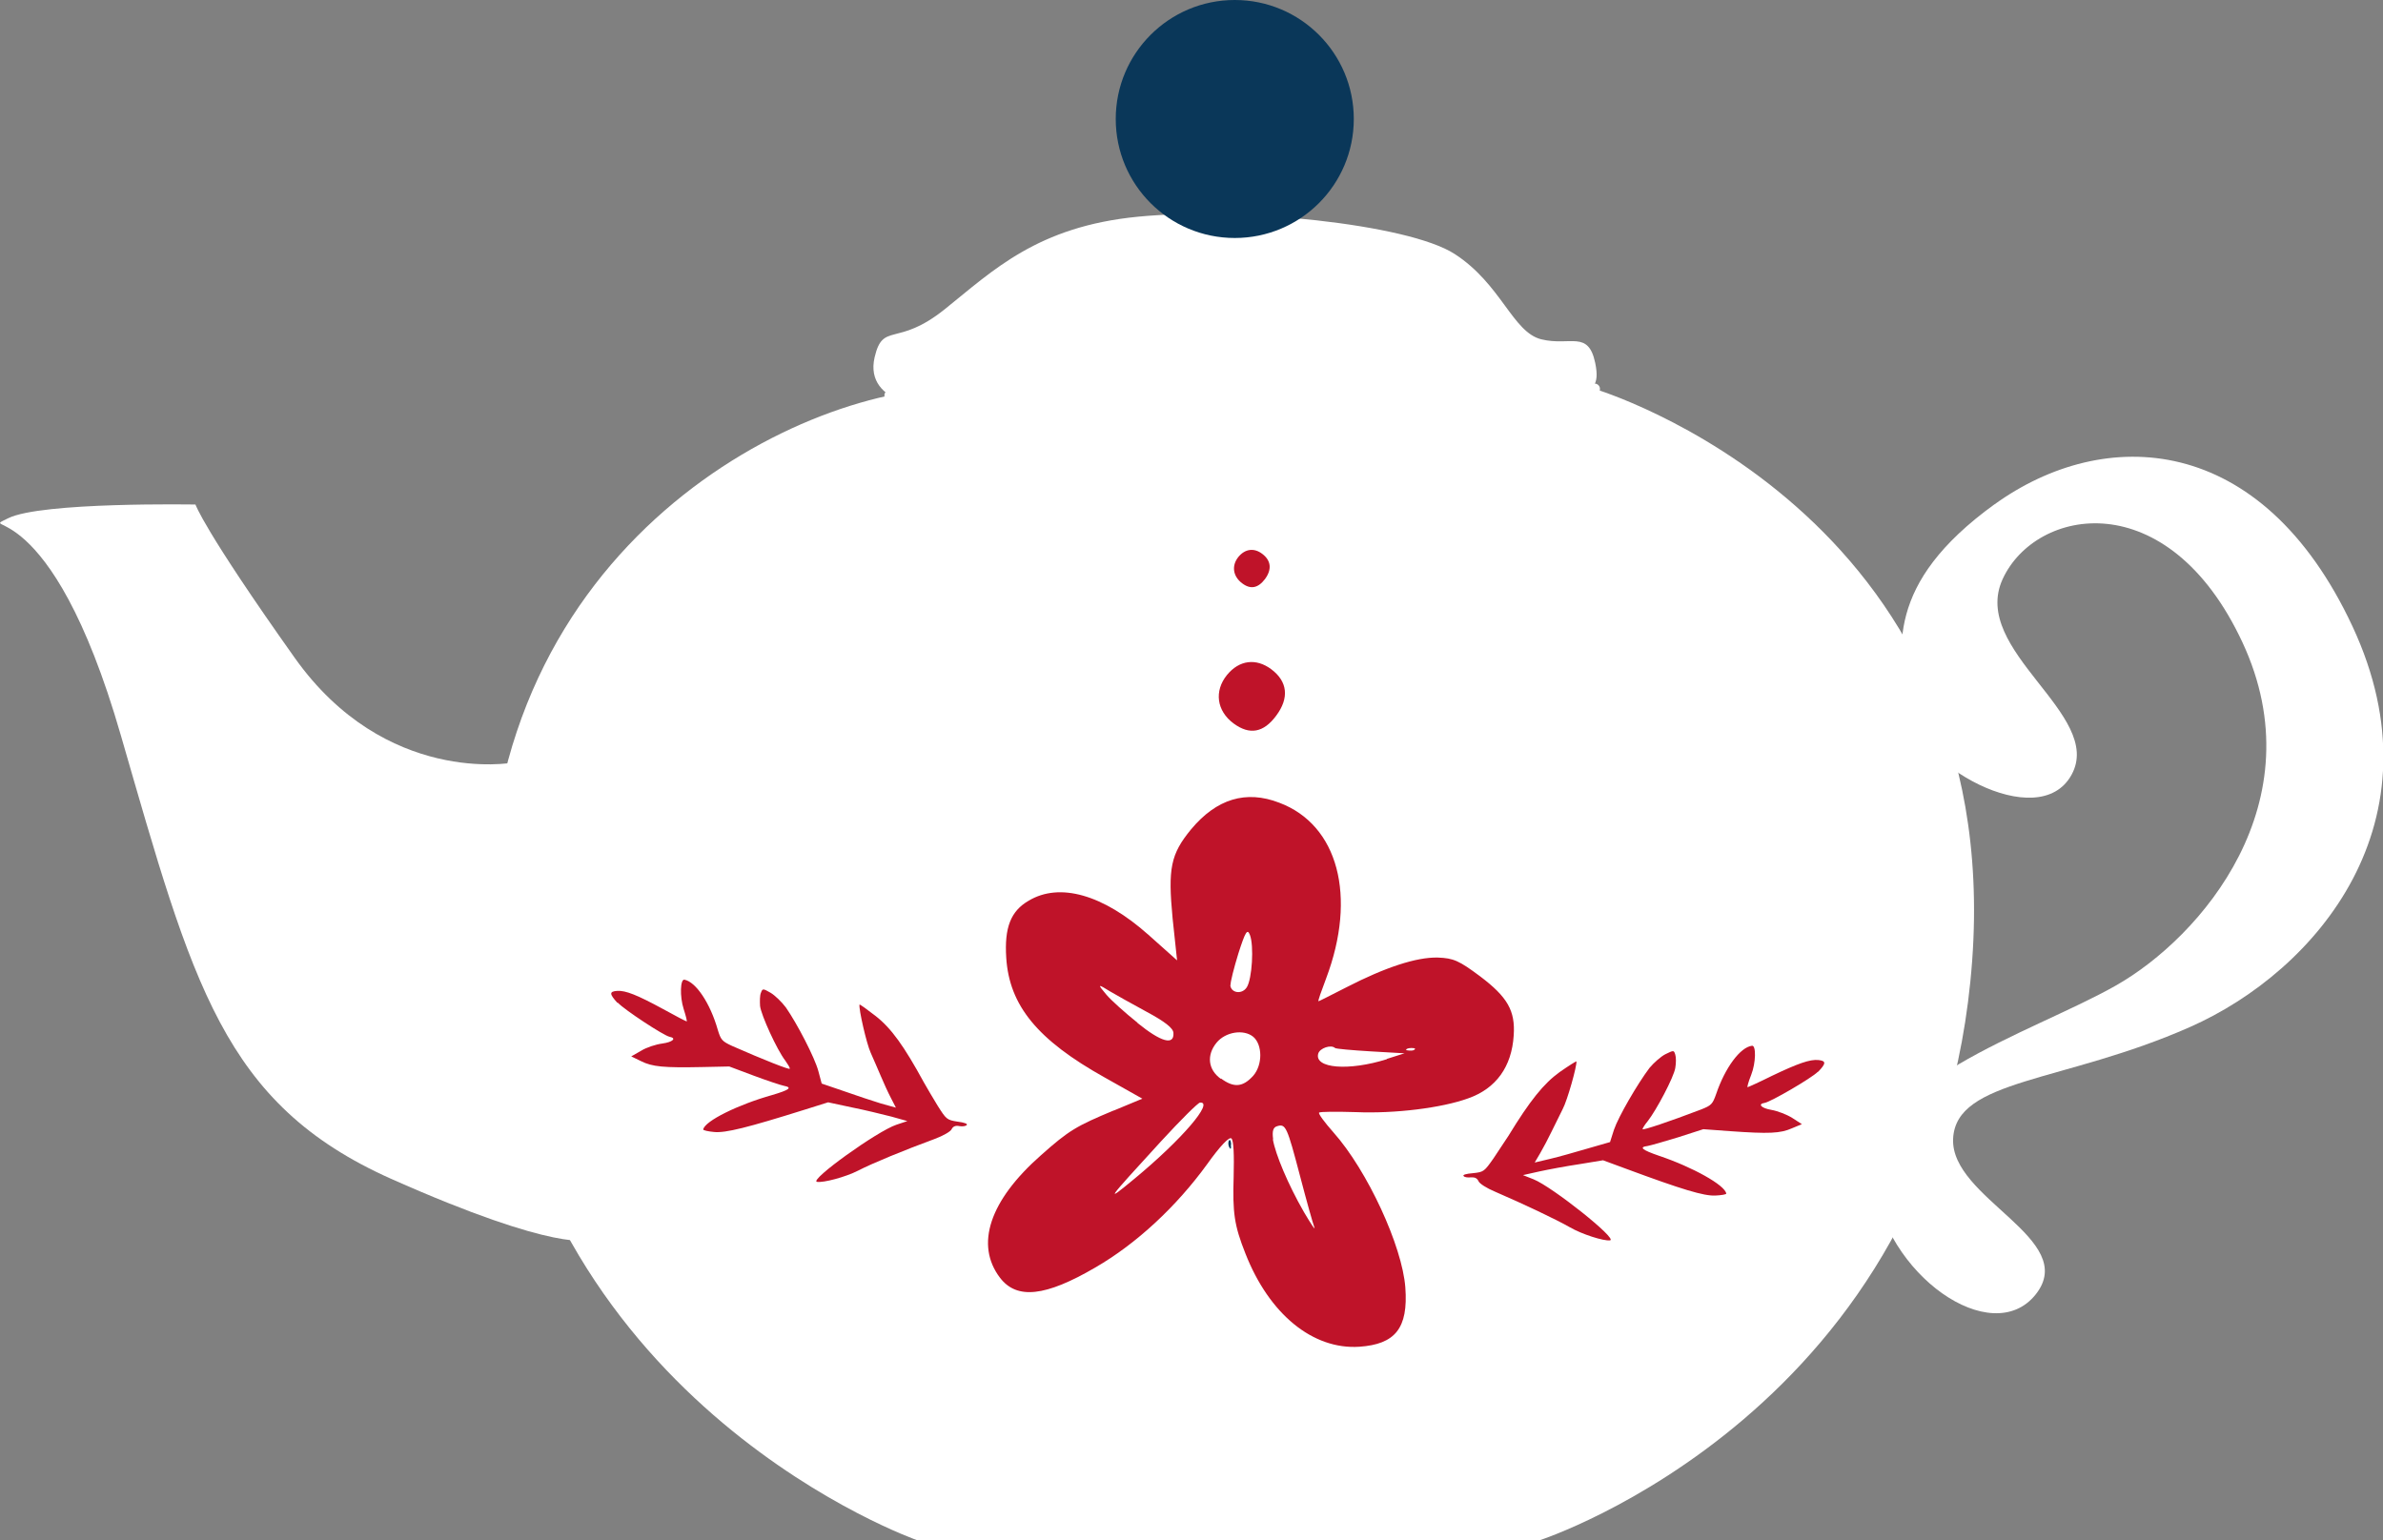 <?xml version="1.0" encoding="UTF-8"?> <svg xmlns="http://www.w3.org/2000/svg" id="_Слой_1" viewBox="0 0 85.09 55.01"><rect x="0" y="0" width="85.09" height="55.01" fill="#808080" stroke="none"/><defs><style>.cls-1{fill:#fff;}.cls-2{fill:#0a3759;}.cls-3{fill:#bf1329;}.cls-4{fill:none;stroke:#fff;stroke-linecap:round;stroke-linejoin:round;stroke-width:.38px;}</style></defs><path class="cls-1" d="M6.98,18.02s-5.51-.1-6.69.49,1.48-1.08,4.03,7.77c2.56,8.85,3.64,13.14,9.64,15.82,6,2.67,7.08,2.18,7.08,2.18l-2.75-17.04s-4.52.83-7.77-3.75-3.54-5.47-3.54-5.47Z"></path><path class="cls-1" d="M32.75,55.01s-13.48-4.72-15.15-19.38c-1.67-14.66,9.34-21.15,15.64-21.74s23.7,0,23.7,0c0,0,14.66,4.36,13.48,20.43-1.18,16.07-15.44,20.69-15.44,20.69h-22.23Z"></path><path class="cls-1" d="M71.21,18.02c3.93-2.84,9.54-2.61,12.79,4.35,3.25,6.97-1.28,12.31-5.8,14.31s-8.36,1.85-8.46,3.99,4.52,3.58,2.95,5.56c-1.57,1.98-5.41-.71-5.8-4.13s5.61-5.17,8.66-6.9c3.05-1.73,7.18-6.55,4.52-12.26-2.66-5.7-7.38-4.82-8.56-2.26s3.64,4.84,2.46,6.99c-1.18,2.16-5.64-.4-5.9-2.42s-.79-4.39,3.15-7.24Z"></path><path class="cls-1" d="M33.39,14.58s-2.56-.08-2.16-1.82c.3-1.28.79-.34,2.51-1.72s3.3-2.95,6.89-3.3,9.64.25,11.31,1.33c1.67,1.08,2.07,2.8,3.1,3.05s1.67-.34,1.92.84c.17.83-.08.96-.82,1.4s-22.74.22-22.74.22Z"></path><circle class="cls-2" cx="44.09" cy="4.25" r="4.25"></circle><path class="cls-3" d="M39.78,39.66l1.01-.42-1.35-.76c-2.4-1.34-3.4-2.57-3.51-4.27-.07-1.08.16-1.67.8-2.04,1.1-.66,2.65-.23,4.28,1.22l1.02.91-.16-1.5c-.17-1.79-.07-2.29.66-3.18.91-1.09,1.96-1.41,3.15-.95,2.1.79,2.78,3.34,1.67,6.28-.17.45-.3.81-.27.81.02,0,.47-.23,1-.5,1.38-.71,2.5-1.08,3.26-1.06.56.02.76.11,1.51.67.98.74,1.26,1.23,1.2,2.11-.07,1.12-.63,1.9-1.63,2.25-.94.34-2.61.55-4.01.49-.69-.02-1.28-.02-1.31.02-.03.04.2.35.51.7,1.22,1.37,2.46,4.07,2.57,5.54s-.37,2.03-1.64,2.12c-1.66.11-3.22-1.16-4.07-3.33-.4-1.01-.46-1.45-.42-2.75.02-.77,0-1.29-.08-1.36-.08-.07-.41.28-.86.91-1.1,1.52-2.53,2.85-4,3.7-1.78,1.04-2.8,1.15-3.4.37-.9-1.18-.38-2.76,1.46-4.38,1-.89,1.26-1.04,2.6-1.6ZM50.23,37.51s.15.03.24,0c.1-.05.07-.08-.08-.08-.13,0-.21.05-.17.08ZM49.52,37.82l.63-.2-1.21-.07c-.66-.04-1.24-.09-1.27-.12-.14-.13-.54,0-.6.2-.15.53,1.09.63,2.45.2ZM45.45,40.69c.09.53.54,1.61,1.11,2.6.26.44.42.68.37.54-.05-.13-.28-.95-.51-1.83-.46-1.75-.51-1.87-.81-1.78-.15.04-.19.17-.15.47ZM43.93,35.18c.02.29.42.35.59.08.19-.3.26-1.49.11-1.87-.09-.23-.16-.12-.41.66-.16.52-.29,1.03-.28,1.13ZM43.6,38.52c.46.34.78.31,1.15-.1.34-.39.33-1.11,0-1.39-.34-.28-.99-.18-1.31.21-.36.44-.31.96.15,1.29ZM40.61,36.53c.85.69,1.32.82,1.29.36-.01-.17-.3-.4-.97-.76-.53-.29-1.11-.61-1.29-.72-.45-.28-.46-.27-.13.12.16.19.66.64,1.11,1ZM40.52,42.09c1.69-1.4,2.84-2.75,2.33-2.71-.07,0-.7.63-1.39,1.38-1.96,2.14-2.05,2.25-.94,1.33Z"></path><path class="cls-2" d="M43.96,40.89c0-.13-.04-.21-.07-.16-.04.04-.04.16,0,.24.05.1.08.07.06-.09Z"></path><path class="cls-3" d="M64.91,38.28c-.23.23-1.69,1.08-1.9,1.11-.26.04-.12.19.24.25.23.04.56.17.75.29l.34.22-.36.15c-.41.18-.81.2-2.21.1l-.95-.07-.9.29c-.49.15-.98.29-1.09.31-.32.04-.2.14.41.35,1.19.4,2.36,1.05,2.4,1.35,0,.03-.17.06-.39.07-.41.02-1.2-.22-3.17-.95l-.84-.31-.85.14c-.47.07-1.11.19-1.43.26l-.58.13.38.15c.67.27,3.02,2.14,2.73,2.18-.23.03-1.01-.22-1.44-.47-.49-.28-1.63-.82-2.67-1.27-.29-.12-.56-.29-.59-.38-.05-.1-.13-.14-.27-.13-.11.01-.23,0-.26-.05-.04-.04.09-.08.34-.1.38-.04.4-.06.73-.53.18-.27.42-.63.53-.8.77-1.26,1.26-1.87,1.83-2.28.33-.23.6-.4.6-.38.02.16-.32,1.38-.49,1.7-.11.22-.29.59-.4.81-.11.23-.29.57-.4.76l-.2.34.55-.13c.3-.07.9-.24,1.34-.37l.8-.23.14-.44c.16-.47.84-1.64,1.27-2.21.16-.19.41-.41.57-.49.29-.14.3-.15.35.02.03.09.03.3,0,.47-.05.33-.68,1.52-.99,1.91-.1.12-.18.25-.18.28,0,.05.98-.28,2.08-.7.38-.15.42-.19.55-.56.32-.94.86-1.67,1.28-1.72.15-.02.14.61-.03,1.04-.1.25-.15.44-.13.44s.42-.18.86-.4c.94-.45,1.37-.6,1.67-.57.28.03.28.12-.01.42h0Z"></path><path class="cls-3" d="M22.07,35.82c.22.24,1.63,1.17,1.84,1.21.26.05.11.19-.26.24-.23.03-.57.14-.76.26l-.35.2.35.17c.4.2.8.24,2.2.21l.95-.02.88.33c.48.18.97.34,1.07.36.32.06.19.15-.42.33-1.21.34-2.41.93-2.46,1.23,0,.03.17.07.39.09.41.04,1.2-.16,3.21-.79l.86-.27.84.18c.46.09,1.1.25,1.42.33l.57.16-.39.13c-.69.23-3.12,1.98-2.84,2.04.23.04,1.02-.17,1.47-.4.5-.26,1.67-.74,2.73-1.13.3-.11.58-.27.61-.35.05-.1.14-.14.28-.11.11.02.23,0,.26-.04.04-.04-.08-.09-.33-.12-.38-.06-.4-.08-.71-.57-.17-.28-.39-.65-.49-.83-.71-1.3-1.16-1.93-1.72-2.37-.31-.24-.57-.43-.58-.41-.03.16.25,1.39.4,1.72.1.22.26.6.36.83.1.24.26.59.36.78l.18.35-.54-.15c-.3-.09-.89-.29-1.32-.44l-.79-.27-.12-.45c-.13-.48-.75-1.68-1.16-2.27-.15-.2-.39-.43-.54-.52-.28-.16-.29-.16-.35,0-.04.09-.04.3-.03.47.04.33.6,1.56.9,1.95.09.13.17.25.16.29,0,.05-.96-.33-2.05-.81-.37-.17-.41-.22-.52-.58-.27-.95-.78-1.71-1.19-1.79-.15-.03-.17.6-.03,1.04.08.25.13.45.11.45s-.41-.2-.84-.44c-.92-.5-1.34-.67-1.64-.65-.29.02-.28.11,0,.42h0Z"></path><path class="cls-3" d="M45.57,25.56c-.45.61-.95.7-1.52.28-.61-.45-.7-1.16-.24-1.73.44-.54,1.04-.61,1.58-.21.59.44.65,1.03.18,1.66Z"></path><path class="cls-3" d="M45.17,20.68c-.25.33-.52.38-.82.15-.33-.25-.38-.63-.13-.94.24-.29.56-.33.85-.11.32.24.35.56.1.9Z"></path><path class="cls-4" d="M31.77,14.12s11.72,3.47,25.17-.23"></path></svg> 